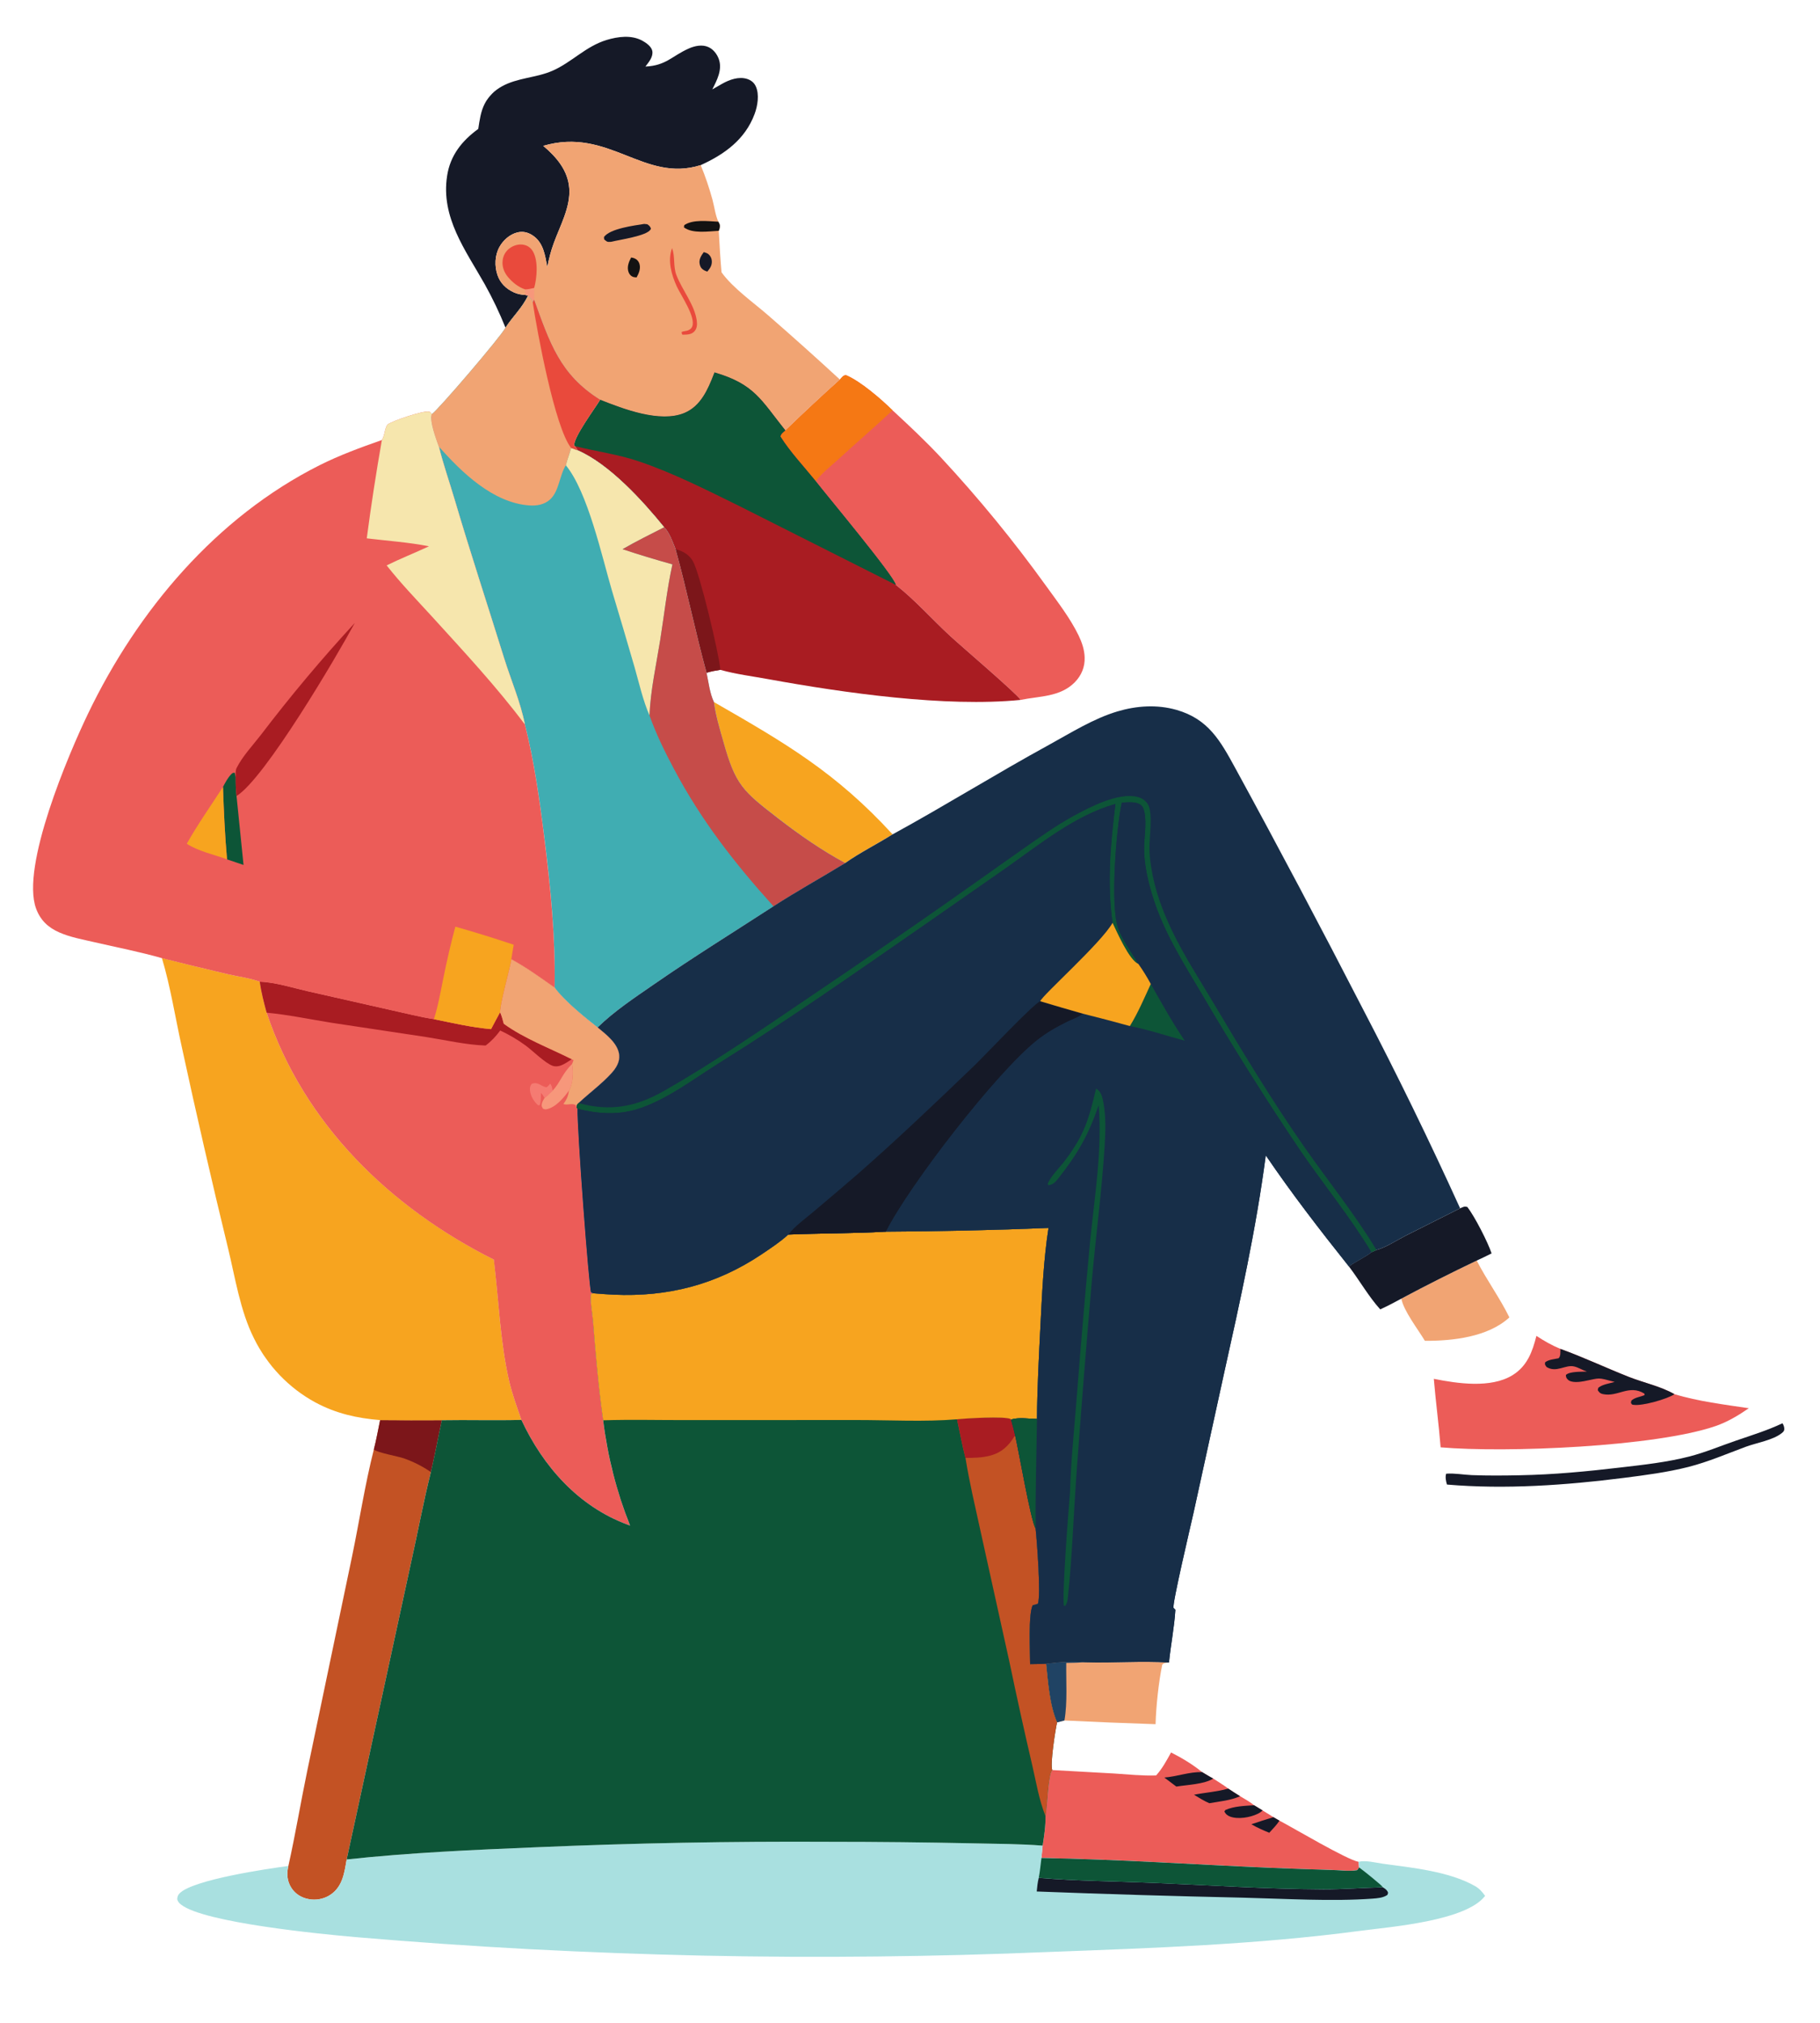 <svg xmlns="http://www.w3.org/2000/svg" fill="none" viewBox="0 0 27 30" height="30" width="27">
<path fill="#151927" d="M26.443 21.108C26.461 21.133 26.473 21.171 26.47 21.201C26.467 21.226 26.452 21.238 26.433 21.254C26.302 21.359 26.057 21.398 25.898 21.457C25.618 21.561 25.34 21.681 25.05 21.755C24.735 21.835 24.412 21.877 24.09 21.918C23.229 22.027 22.333 22.091 21.466 22.017C21.451 21.969 21.438 21.905 21.454 21.856C21.578 21.846 21.712 21.872 21.836 21.877C22.072 21.886 22.31 21.884 22.545 21.879C23.048 21.87 23.548 21.822 24.047 21.763C24.384 21.724 24.728 21.686 25.057 21.602C25.297 21.541 25.524 21.444 25.758 21.364C25.989 21.285 26.222 21.213 26.443 21.108Z"></path>
<path fill="#F1A473" d="M20.789 19.261C21.156 19.063 21.532 18.875 21.908 18.696C22.055 18.984 22.25 19.248 22.392 19.538C22.076 19.829 21.549 19.888 21.138 19.885C21.035 19.712 20.826 19.445 20.789 19.261Z"></path>
<path fill="#F1A473" d="M15.519 24.674C15.704 24.65 15.915 24.632 16.1 24.652C16.514 24.665 16.93 24.63 17.343 24.656C17.303 24.662 17.27 24.658 17.242 24.688C17.188 24.952 17.151 25.302 17.143 25.571C16.692 25.556 16.242 25.538 15.792 25.516L15.682 25.545C15.57 25.288 15.55 24.951 15.519 24.674Z"></path>
<path fill="#204364" d="M15.519 24.674C15.705 24.65 15.915 24.632 16.101 24.652C16.006 24.658 15.912 24.662 15.818 24.662C15.814 24.935 15.838 25.249 15.791 25.516L15.682 25.544C15.57 25.288 15.55 24.951 15.519 24.674Z"></path>
<path fill="#151927" d="M21.661 17.92C21.706 17.902 21.722 17.886 21.769 17.901C21.878 18.043 22.072 18.42 22.128 18.589C22.055 18.625 21.982 18.661 21.908 18.695C21.532 18.875 21.156 19.063 20.789 19.26C20.686 19.316 20.583 19.37 20.476 19.419C20.304 19.229 20.168 18.988 20.011 18.782C20.117 18.703 20.239 18.652 20.344 18.572L20.42 18.538C20.562 18.5 20.722 18.392 20.855 18.325L21.661 17.92Z"></path>
<path fill="#F7A41F" d="M10.591 10.412C11.652 11.021 12.399 11.455 13.242 12.374C13.012 12.517 12.757 12.645 12.538 12.8C12.193 12.614 11.853 12.377 11.543 12.137C11.018 11.731 10.911 11.645 10.729 10.997C10.676 10.806 10.616 10.608 10.591 10.412Z"></path>
<path fill-opacity="0.8" fill="#E7342F" d="M22.793 19.812C22.907 19.887 23.023 19.953 23.149 20.005C23.494 20.13 23.827 20.287 24.168 20.422C24.382 20.506 24.643 20.562 24.841 20.677C25.193 20.783 25.581 20.831 25.944 20.885C25.79 20.991 25.629 21.088 25.452 21.149C24.558 21.457 22.345 21.549 21.372 21.465C21.345 21.126 21.299 20.788 21.271 20.449C21.621 20.519 22.114 20.592 22.435 20.397C22.656 20.262 22.733 20.049 22.793 19.812Z"></path>
<path fill="#151927" d="M23.149 20.005C23.494 20.13 23.826 20.287 24.168 20.422C24.382 20.506 24.643 20.562 24.841 20.677C24.734 20.749 24.364 20.853 24.239 20.835C24.205 20.831 24.218 20.836 24.195 20.807L24.201 20.773C24.251 20.724 24.334 20.718 24.398 20.69L24.395 20.668C24.163 20.527 24 20.724 23.778 20.675C23.738 20.666 23.725 20.651 23.703 20.617L23.711 20.582C23.773 20.53 23.877 20.518 23.954 20.495C23.686 20.424 23.75 20.435 23.499 20.484C23.436 20.496 23.313 20.512 23.261 20.462C23.235 20.438 23.232 20.425 23.23 20.392C23.286 20.336 23.465 20.346 23.542 20.341C23.478 20.321 23.414 20.279 23.351 20.265C23.224 20.235 23.088 20.365 22.943 20.273C22.923 20.241 22.915 20.243 22.922 20.204C22.973 20.163 23.059 20.157 23.122 20.144C23.156 20.112 23.147 20.052 23.149 20.005Z"></path>
<path fill-opacity="0.8" fill="#E7342F" d="M17.373 25.99C17.531 26.07 17.696 26.169 17.833 26.281C17.888 26.313 17.942 26.348 17.998 26.377C18.072 26.426 18.151 26.472 18.221 26.526C18.28 26.564 18.338 26.603 18.397 26.639C18.467 26.681 18.542 26.721 18.605 26.773L18.731 26.85L18.891 26.949L18.982 27.002C19.203 27.118 19.975 27.578 20.154 27.612L20.162 27.695C20.153 27.714 20.145 27.722 20.131 27.737C20.015 27.756 19.879 27.736 19.761 27.733C19.465 27.724 19.17 27.715 18.875 27.702C17.735 27.654 16.59 27.575 15.45 27.555L15.468 27.372C15.49 27.227 15.514 27.078 15.509 26.931C15.536 26.805 15.546 26.317 15.611 26.251L16.527 26.302C16.734 26.315 16.943 26.338 17.151 26.331C17.243 26.229 17.307 26.11 17.373 25.99Z"></path>
<path fill="#151927" d="M18.891 26.95L18.981 27.002C18.939 27.067 18.882 27.123 18.83 27.181C18.738 27.144 18.65 27.105 18.564 27.055C18.672 27.017 18.782 26.984 18.891 26.95Z"></path>
<path fill="#151927" d="M18.605 26.773L18.731 26.85C18.708 26.872 18.683 26.889 18.654 26.902C18.545 26.954 18.368 26.985 18.251 26.942C18.211 26.927 18.182 26.905 18.164 26.864L18.18 26.843C18.308 26.786 18.467 26.782 18.605 26.773Z"></path>
<path fill="#151927" d="M18.221 26.526C18.28 26.564 18.337 26.603 18.397 26.639C18.261 26.701 18.088 26.717 17.941 26.743C17.861 26.709 17.788 26.662 17.713 26.617C17.884 26.584 18.053 26.574 18.221 26.526Z"></path>
<path fill="#151927" d="M17.833 26.281C17.887 26.313 17.942 26.348 17.998 26.377C17.869 26.462 17.609 26.47 17.451 26.496L17.273 26.362C17.463 26.347 17.64 26.277 17.833 26.281Z"></path>
<path fill="#C35224" d="M5.639 21.062C5.944 21.064 6.25 21.065 6.555 21.063C6.498 21.319 6.451 21.577 6.392 21.832C6.281 22.277 6.197 22.731 6.097 23.179L5.143 27.577C5.109 27.772 5.085 27.973 4.909 28.096C4.897 28.104 4.884 28.112 4.872 28.119C4.859 28.126 4.846 28.133 4.832 28.138C4.819 28.144 4.805 28.149 4.791 28.153C4.777 28.158 4.763 28.161 4.748 28.164C4.734 28.167 4.719 28.169 4.705 28.171C4.69 28.172 4.676 28.173 4.661 28.173C4.646 28.173 4.632 28.172 4.617 28.171C4.603 28.169 4.588 28.167 4.574 28.164C4.471 28.144 4.38 28.088 4.323 27.999C4.258 27.898 4.25 27.788 4.278 27.674C4.383 27.203 4.462 26.725 4.56 26.253L5.223 23.082C5.332 22.556 5.414 22.017 5.546 21.497C5.583 21.354 5.609 21.207 5.639 21.062Z"></path>
<path fill="#7C161A" d="M5.639 21.062C5.944 21.064 6.25 21.065 6.555 21.063C6.499 21.319 6.451 21.577 6.392 21.832C6.268 21.746 6.14 21.682 5.997 21.63C5.903 21.596 5.607 21.548 5.546 21.497C5.583 21.354 5.609 21.207 5.639 21.062Z"></path>
<path fill="#151927" d="M7.095 1.912C7.115 1.784 7.131 1.653 7.192 1.536C7.199 1.523 7.206 1.51 7.214 1.497C7.222 1.485 7.231 1.472 7.24 1.46C7.248 1.448 7.258 1.437 7.268 1.425C7.277 1.414 7.287 1.403 7.298 1.392C7.308 1.381 7.319 1.371 7.33 1.361C7.342 1.351 7.353 1.342 7.365 1.333C7.377 1.324 7.389 1.315 7.402 1.307C7.415 1.299 7.427 1.291 7.44 1.284C7.675 1.151 7.954 1.156 8.197 1.049C8.482 0.924 8.686 0.69 8.995 0.594C9.167 0.542 9.37 0.514 9.533 0.606C9.588 0.636 9.665 0.691 9.677 0.756C9.693 0.844 9.624 0.922 9.575 0.987C9.882 0.973 9.965 0.832 10.219 0.719C10.307 0.68 10.419 0.656 10.511 0.699C10.584 0.732 10.639 0.805 10.665 0.88C10.718 1.036 10.636 1.19 10.567 1.326L10.714 1.242C10.822 1.181 10.961 1.131 11.085 1.171C11.142 1.19 11.187 1.225 11.212 1.28C11.268 1.401 11.239 1.573 11.194 1.692C11.054 2.069 10.746 2.29 10.395 2.449C9.552 2.717 9.031 1.878 8.059 2.163C8.254 2.328 8.426 2.525 8.445 2.794C8.465 3.072 8.308 3.35 8.216 3.604C8.173 3.72 8.143 3.839 8.119 3.96C8.087 3.787 8.062 3.595 7.9 3.49C7.83 3.444 7.754 3.427 7.672 3.448C7.56 3.477 7.464 3.564 7.409 3.663C7.34 3.788 7.335 3.945 7.38 4.079C7.421 4.199 7.508 4.284 7.623 4.336C7.677 4.361 7.732 4.371 7.792 4.374L7.833 4.383C7.747 4.568 7.606 4.693 7.499 4.86C7.41 4.638 7.307 4.423 7.191 4.215C6.906 3.71 6.537 3.224 6.633 2.608C6.679 2.305 6.853 2.088 7.095 1.912Z"></path>
<path fill-opacity="0.8" fill="#E7342F" d="M12.46 5.629C12.491 5.596 12.504 5.569 12.549 5.563C12.767 5.654 13.07 5.918 13.241 6.085C13.487 6.312 13.729 6.539 13.958 6.784C14.238 7.085 14.508 7.395 14.769 7.713C15.03 8.032 15.28 8.358 15.52 8.691C15.688 8.924 15.877 9.168 16.002 9.426C16.051 9.528 16.088 9.637 16.091 9.751C16.096 9.891 16.043 10.018 15.945 10.118C15.728 10.339 15.421 10.322 15.142 10.38C15.08 10.283 14.263 9.587 14.101 9.437C13.833 9.19 13.578 8.9 13.291 8.676C13.265 8.543 12.279 7.364 12.103 7.138C11.928 6.921 11.726 6.708 11.577 6.473C11.589 6.429 11.618 6.413 11.651 6.383C11.916 6.127 12.186 5.875 12.46 5.629Z"></path>
<path fill="#F57814" d="M12.46 5.629C12.491 5.596 12.504 5.568 12.549 5.563C12.767 5.654 13.07 5.918 13.241 6.085C12.974 6.337 12.693 6.576 12.422 6.825C12.317 6.921 12.185 7.022 12.103 7.137C11.928 6.921 11.726 6.708 11.577 6.473C11.589 6.429 11.618 6.413 11.651 6.383C11.916 6.126 12.186 5.875 12.46 5.629Z"></path>
<path fill="#F1A473" d="M8.059 2.163C9.031 1.878 9.552 2.717 10.395 2.449C10.465 2.618 10.522 2.787 10.57 2.963C10.597 3.063 10.614 3.197 10.657 3.288C10.678 3.327 10.685 3.338 10.676 3.384C10.674 3.397 10.667 3.411 10.663 3.424C10.674 3.628 10.686 3.834 10.704 4.038C10.872 4.274 11.186 4.492 11.408 4.687C11.763 4.996 12.114 5.31 12.46 5.629C12.186 5.875 11.916 6.127 11.651 6.383C11.287 5.927 11.193 5.698 10.6 5.523L10.59 5.549C10.502 5.776 10.395 6.023 10.154 6.124C9.791 6.276 9.247 6.065 8.902 5.929C8.303 5.553 8.155 5.081 7.924 4.445L7.903 4.484C7.893 4.442 7.861 4.414 7.833 4.383L7.792 4.374C7.732 4.371 7.677 4.361 7.623 4.336C7.508 4.284 7.421 4.199 7.38 4.079C7.335 3.945 7.34 3.788 7.409 3.663C7.464 3.564 7.56 3.477 7.672 3.448C7.755 3.427 7.83 3.444 7.9 3.49C8.062 3.595 8.087 3.787 8.119 3.961C8.143 3.839 8.173 3.72 8.216 3.604C8.308 3.35 8.465 3.072 8.445 2.794C8.426 2.525 8.254 2.328 8.059 2.163Z"></path>
<path fill="#F7977B" d="M7.925 4.27L7.924 4.445L7.904 4.483C7.893 4.442 7.861 4.414 7.833 4.383L7.792 4.374L7.791 4.293C7.837 4.291 7.881 4.28 7.925 4.27Z"></path>
<path fill="#151927" d="M10.441 3.739C10.465 3.746 10.487 3.753 10.508 3.768C10.539 3.793 10.558 3.831 10.56 3.871C10.563 3.939 10.534 3.979 10.493 4.028C10.472 4.021 10.453 4.014 10.434 4.001C10.398 3.977 10.384 3.948 10.378 3.905C10.369 3.842 10.405 3.787 10.441 3.739Z"></path>
<path fill="#131212" d="M9.363 3.819C9.379 3.822 9.394 3.824 9.409 3.83C9.443 3.843 9.47 3.869 9.483 3.903C9.51 3.977 9.48 4.05 9.444 4.114C9.429 4.113 9.415 4.113 9.4 4.109C9.364 4.099 9.338 4.072 9.325 4.037C9.297 3.962 9.328 3.884 9.363 3.819Z"></path>
<path fill="#131212" d="M10.663 3.423C10.508 3.431 10.275 3.469 10.146 3.372L10.151 3.339C10.281 3.25 10.504 3.281 10.657 3.288C10.678 3.327 10.685 3.338 10.676 3.384C10.674 3.397 10.667 3.411 10.663 3.423Z"></path>
<path fill-opacity="0.8" fill="#E7342F" d="M9.97 3.68C10.018 3.806 9.985 3.95 10.034 4.078C10.118 4.3 10.306 4.52 10.337 4.758C10.344 4.813 10.341 4.874 10.3 4.916C10.252 4.966 10.188 4.962 10.124 4.964C10.111 4.942 10.116 4.955 10.112 4.923C10.145 4.909 10.188 4.911 10.217 4.895C10.241 4.883 10.26 4.868 10.269 4.843C10.325 4.702 10.105 4.388 10.04 4.248C9.962 4.077 9.901 3.865 9.97 3.68Z"></path>
<path fill="#151927" d="M9.557 3.321L9.603 3.326C9.636 3.35 9.642 3.354 9.657 3.391C9.654 3.396 9.653 3.401 9.65 3.405C9.591 3.5 9.185 3.556 9.072 3.585C9.067 3.585 9.063 3.587 9.058 3.587C9.005 3.591 9.002 3.583 8.963 3.55L8.96 3.515C9.052 3.388 9.41 3.345 9.557 3.321Z"></path>
<path fill-opacity="0.8" fill="#E7342F" d="M7.791 4.292C7.692 4.26 7.602 4.188 7.536 4.109C7.478 4.039 7.445 3.953 7.457 3.861C7.458 3.852 7.459 3.844 7.461 3.835C7.463 3.827 7.465 3.818 7.468 3.81C7.471 3.802 7.474 3.793 7.477 3.785C7.481 3.777 7.485 3.77 7.489 3.762C7.494 3.754 7.498 3.747 7.503 3.74C7.509 3.733 7.514 3.726 7.52 3.719C7.526 3.713 7.532 3.706 7.538 3.7C7.545 3.695 7.551 3.689 7.558 3.684C7.618 3.638 7.699 3.615 7.773 3.631C7.83 3.643 7.876 3.677 7.905 3.727C7.988 3.868 7.966 4.118 7.925 4.27C7.881 4.28 7.837 4.291 7.791 4.292Z"></path>
<path fill="#A91C22" d="M10.6 5.523C11.193 5.698 11.287 5.927 11.651 6.383C11.618 6.413 11.589 6.429 11.577 6.473C11.726 6.708 11.928 6.921 12.103 7.138C12.279 7.364 13.265 8.543 13.291 8.676C13.578 8.9 13.832 9.19 14.101 9.437C14.263 9.587 15.08 10.283 15.142 10.38C14.027 10.491 12.526 10.277 11.412 10.075C11.174 10.031 10.919 10 10.686 9.934C10.616 9.945 10.549 9.956 10.482 9.978C10.315 9.371 10.191 8.752 10.022 8.145C9.979 8.04 9.934 7.902 9.853 7.82C9.532 7.424 9.038 6.882 8.57 6.679L8.527 6.616L8.517 6.608C8.508 6.483 8.822 6.063 8.902 5.929C9.246 6.065 9.791 6.276 10.154 6.124C10.395 6.023 10.502 5.776 10.59 5.549L10.6 5.523Z"></path>
<path fill="#7C161A" d="M10.023 8.145C10.131 8.172 10.221 8.224 10.279 8.322C10.381 8.496 10.67 9.709 10.687 9.934C10.617 9.945 10.55 9.956 10.482 9.978C10.316 9.371 10.191 8.752 10.023 8.145Z"></path>
<path fill="#0D5537" d="M10.6 5.523C11.193 5.697 11.287 5.927 11.651 6.383C11.618 6.413 11.589 6.429 11.577 6.473C11.726 6.708 11.928 6.921 12.103 7.137C12.279 7.363 13.265 8.542 13.291 8.675L10.978 7.51C10.498 7.274 9.998 7.02 9.491 6.847C9.172 6.737 8.85 6.697 8.527 6.616L8.517 6.608C8.508 6.483 8.822 6.063 8.902 5.928C9.246 6.064 9.791 6.276 10.154 6.124C10.395 6.023 10.502 5.776 10.59 5.548L10.6 5.523Z"></path>
<path fill="#F7A41F" d="M2.402 14.209C2.725 14.291 3.047 14.37 3.371 14.446C3.524 14.482 3.707 14.505 3.854 14.559C3.875 14.716 3.915 14.866 3.956 15.019C4.509 16.675 5.793 17.911 7.327 18.681C7.399 19.275 7.418 19.892 7.552 20.476C7.598 20.675 7.668 20.864 7.735 21.058C7.341 21.069 6.948 21.056 6.555 21.063C6.25 21.065 5.944 21.064 5.639 21.061C5.295 21.033 4.984 20.963 4.677 20.798C4.653 20.785 4.629 20.771 4.605 20.757C4.581 20.743 4.558 20.728 4.534 20.713C4.511 20.698 4.488 20.682 4.465 20.666C4.443 20.65 4.42 20.634 4.398 20.617C4.376 20.6 4.355 20.583 4.333 20.565C4.312 20.547 4.291 20.529 4.27 20.511C4.249 20.492 4.229 20.473 4.209 20.454C4.189 20.434 4.169 20.415 4.15 20.395C4.131 20.375 4.112 20.354 4.094 20.334C4.075 20.313 4.057 20.292 4.039 20.27C4.022 20.249 4.005 20.227 3.988 20.205C3.971 20.183 3.955 20.16 3.939 20.137C3.923 20.115 3.907 20.092 3.892 20.068C3.877 20.045 3.862 20.021 3.848 19.997C3.834 19.974 3.82 19.949 3.807 19.925C3.794 19.901 3.781 19.876 3.769 19.851C3.562 19.441 3.489 18.945 3.38 18.5C3.14 17.512 2.912 16.522 2.697 15.528C2.6 15.092 2.53 14.636 2.402 14.209Z"></path>
<path fill-opacity="0.8" fill="#E7342F" d="M7.586 14.225C7.815 14.35 8.016 14.496 8.228 14.645C8.367 14.838 8.675 15.09 8.866 15.237C8.99 15.34 9.169 15.474 9.186 15.647C9.196 15.749 9.141 15.839 9.075 15.912C8.928 16.075 8.743 16.209 8.583 16.359C8.553 16.387 8.56 16.388 8.555 16.427L8.568 16.444C8.559 16.73 8.738 19.113 8.769 19.167L8.801 19.18L8.767 19.194C8.755 19.311 8.787 19.465 8.797 19.585C8.836 20.079 8.878 20.574 8.948 21.064C8.964 21.198 8.985 21.331 9.009 21.463C9.034 21.595 9.063 21.727 9.097 21.857C9.13 21.988 9.168 22.117 9.209 22.245C9.251 22.373 9.297 22.5 9.347 22.625C9.334 22.62 9.321 22.616 9.309 22.611C8.58 22.341 8.057 21.748 7.735 21.058C7.668 20.865 7.598 20.675 7.552 20.476C7.418 19.892 7.399 19.275 7.326 18.681C5.793 17.912 4.509 16.675 3.956 15.019C3.915 14.866 3.875 14.716 3.854 14.559C4.087 14.569 4.34 14.65 4.568 14.702L5.823 14.986C6.026 15.03 6.232 15.085 6.437 15.115C6.717 15.172 7 15.238 7.285 15.262C7.329 15.179 7.374 15.095 7.419 15.011C7.415 14.887 7.554 14.405 7.586 14.225Z"></path>
<path fill="#F57B72" d="M8.079 16.284C8.062 16.256 8.05 16.232 8.025 16.21C8.024 16.271 8.027 16.33 8.008 16.389L7.984 16.393C7.922 16.338 7.877 16.267 7.864 16.183C7.858 16.14 7.861 16.111 7.886 16.075C7.987 16.036 8.017 16.111 8.108 16.125C8.134 16.105 8.124 16.114 8.147 16.089C8.152 16.083 8.157 16.077 8.163 16.071C8.188 16.104 8.191 16.135 8.198 16.175C8.16 16.212 8.122 16.253 8.079 16.284Z"></path>
<path fill="#F7977B" d="M8.198 16.175C8.313 16.054 8.338 15.925 8.487 15.78C8.509 15.892 8.502 16.076 8.44 16.175C8.363 16.282 8.245 16.423 8.108 16.451C8.086 16.456 8.076 16.449 8.056 16.443C8.036 16.409 8.031 16.405 8.039 16.365C8.046 16.337 8.063 16.308 8.078 16.284C8.122 16.253 8.159 16.212 8.198 16.175Z"></path>
<path fill="#A91C22" d="M3.854 14.559C4.087 14.569 4.34 14.65 4.568 14.702L5.823 14.986C6.026 15.03 6.232 15.084 6.437 15.115C6.717 15.172 7 15.238 7.285 15.262C7.329 15.179 7.374 15.095 7.419 15.011C7.443 15.068 7.458 15.124 7.474 15.183C7.774 15.401 8.151 15.542 8.482 15.709C8.433 15.741 8.38 15.779 8.325 15.8C8.285 15.816 8.237 15.821 8.197 15.806C8.083 15.764 7.903 15.583 7.798 15.506C7.678 15.418 7.556 15.347 7.421 15.283C7.356 15.37 7.291 15.441 7.204 15.506C6.912 15.496 6.606 15.424 6.317 15.379L4.916 15.168C4.597 15.117 4.277 15.049 3.956 15.019C3.915 14.866 3.875 14.716 3.854 14.559Z"></path>
<path fill="#F1A473" d="M7.586 14.225C7.814 14.35 8.015 14.495 8.228 14.645C8.367 14.838 8.675 15.089 8.866 15.237C8.99 15.339 9.169 15.474 9.186 15.646C9.195 15.749 9.141 15.839 9.075 15.912C8.928 16.075 8.743 16.209 8.583 16.359C8.552 16.387 8.559 16.388 8.555 16.427L8.541 16.389C8.481 16.356 8.422 16.395 8.358 16.374C8.401 16.316 8.427 16.263 8.438 16.19C8.439 16.185 8.439 16.18 8.44 16.175C8.502 16.076 8.509 15.892 8.487 15.78C8.495 15.761 8.502 15.741 8.509 15.723L8.482 15.709C8.15 15.542 7.773 15.401 7.473 15.183C7.458 15.124 7.443 15.067 7.418 15.011C7.415 14.886 7.554 14.404 7.586 14.225Z"></path>
<path fill="#A9E0E0" d="M5.143 27.577C6.075 27.477 7.019 27.435 7.956 27.396C9.404 27.334 10.853 27.307 12.303 27.315C13.018 27.315 13.732 27.323 14.447 27.338C14.786 27.346 15.13 27.345 15.468 27.372L15.45 27.555C16.59 27.575 17.735 27.654 18.875 27.702C19.17 27.715 19.465 27.725 19.761 27.733C19.879 27.736 20.014 27.756 20.131 27.737C20.145 27.722 20.153 27.714 20.162 27.696L20.154 27.612C20.257 27.585 20.407 27.625 20.513 27.64C20.946 27.699 21.506 27.754 21.888 27.975C21.951 28.012 21.989 28.059 22.032 28.117C21.747 28.49 20.633 28.576 20.167 28.637C18.655 28.838 17.109 28.891 15.586 28.948C14.726 28.984 13.866 29.007 13.005 29.016C12.145 29.026 11.284 29.021 10.424 29.003C9.563 28.984 8.703 28.952 7.844 28.907C6.984 28.861 6.126 28.801 5.268 28.728C4.779 28.685 3.022 28.516 2.684 28.245C2.656 28.223 2.64 28.203 2.629 28.169C2.63 28.129 2.639 28.105 2.667 28.077C2.868 27.877 3.964 27.714 4.278 27.674C4.25 27.788 4.258 27.897 4.323 27.999C4.38 28.088 4.471 28.144 4.574 28.164C4.588 28.167 4.602 28.169 4.617 28.171C4.632 28.172 4.646 28.173 4.661 28.173C4.676 28.173 4.69 28.172 4.705 28.171C4.719 28.169 4.734 28.167 4.748 28.164C4.763 28.161 4.777 28.157 4.791 28.153C4.805 28.149 4.819 28.144 4.832 28.138C4.846 28.132 4.859 28.126 4.872 28.119C4.884 28.112 4.897 28.104 4.909 28.096C5.085 27.973 5.109 27.772 5.143 27.577Z"></path>
<path fill="#151927" d="M15.41 27.85C15.973 27.897 16.545 27.9 17.11 27.924C17.949 27.959 18.792 28.016 19.632 28.02C19.927 28.021 20.221 27.996 20.515 27.99C20.544 28.009 20.566 28.021 20.584 28.051C20.598 28.075 20.59 28.078 20.583 28.102C20.521 28.147 20.435 28.152 20.361 28.158C19.763 28.202 19.054 28.159 18.452 28.144C17.428 28.122 16.404 28.091 15.38 28.052C15.387 27.983 15.393 27.916 15.41 27.85Z"></path>
<path fill="#0D5537" d="M15.45 27.555C16.59 27.575 17.735 27.654 18.875 27.702C19.17 27.714 19.465 27.724 19.761 27.733C19.879 27.736 20.015 27.756 20.131 27.737C20.145 27.722 20.153 27.714 20.162 27.695C20.214 27.731 20.503 27.962 20.515 27.989C20.221 27.996 19.927 28.02 19.633 28.019C18.792 28.016 17.95 27.959 17.11 27.924C16.545 27.9 15.973 27.897 15.41 27.849C15.429 27.753 15.437 27.652 15.45 27.555Z"></path>
<path fill="#40ADB2" d="M7.834 4.383C7.861 4.414 7.893 4.442 7.904 4.483L7.924 4.445C8.155 5.08 8.303 5.553 8.903 5.929C8.822 6.063 8.509 6.483 8.517 6.608L8.527 6.616L8.57 6.679C9.038 6.882 9.532 7.424 9.853 7.819C9.934 7.902 9.979 8.039 10.022 8.145C10.191 8.752 10.315 9.371 10.482 9.978C10.511 10.117 10.53 10.284 10.591 10.412C10.616 10.608 10.676 10.806 10.73 10.997C10.911 11.645 11.019 11.731 11.544 12.137C11.853 12.377 12.194 12.614 12.539 12.8C12.186 13.015 11.82 13.216 11.475 13.441C10.88 13.826 10.279 14.199 9.696 14.602C9.415 14.797 9.112 14.997 8.866 15.237C8.676 15.089 8.367 14.838 8.228 14.645C8.241 13.903 8.168 13.16 8.076 12.425C8.005 11.864 7.926 11.293 7.787 10.745C7.722 10.413 7.579 10.084 7.478 9.76C7.234 8.975 6.977 8.195 6.744 7.407C6.667 7.146 6.576 6.888 6.511 6.624C6.51 6.621 6.508 6.618 6.507 6.615C6.47 6.508 6.369 6.245 6.405 6.143C6.497 6.084 7.436 4.986 7.499 4.86C7.606 4.693 7.747 4.568 7.834 4.383Z"></path>
<path fill="#F6E6AD" d="M8.472 6.643L8.57 6.679C9.038 6.882 9.532 7.424 9.853 7.82C9.646 7.926 9.437 8.028 9.236 8.144C9.481 8.227 9.727 8.3 9.975 8.37C9.895 8.738 9.854 9.116 9.795 9.488C9.736 9.857 9.65 10.237 9.635 10.61C9.538 10.386 9.482 10.134 9.415 9.899C9.305 9.52 9.193 9.14 9.079 8.762C8.93 8.255 8.72 7.295 8.394 6.9C8.414 6.814 8.45 6.73 8.472 6.643Z"></path>
<path fill="#F1A473" d="M7.834 4.383C7.861 4.414 7.893 4.442 7.904 4.483L7.924 4.445C8.155 5.08 8.303 5.553 8.903 5.929C8.822 6.063 8.509 6.483 8.517 6.608L8.527 6.616L8.57 6.679L8.472 6.643C8.451 6.73 8.415 6.814 8.395 6.899C8.299 7.052 8.296 7.284 8.16 7.408C8.077 7.484 7.962 7.504 7.853 7.496C7.314 7.458 6.848 7.005 6.511 6.624C6.51 6.621 6.508 6.618 6.507 6.615C6.47 6.508 6.369 6.245 6.405 6.143C6.497 6.084 7.436 4.986 7.499 4.86C7.606 4.693 7.747 4.568 7.834 4.383Z"></path>
<path fill-opacity="0.8" fill="#E7342F" d="M7.924 4.445C8.155 5.08 8.303 5.553 8.902 5.928C8.822 6.063 8.509 6.483 8.517 6.608L8.527 6.616L8.57 6.679L8.472 6.643C8.229 6.333 7.969 4.92 7.903 4.483L7.924 4.445Z"></path>
<path fill-opacity="0.8" fill="#E7342F" d="M9.853 7.82C9.934 7.902 9.979 8.04 10.022 8.146C10.191 8.753 10.315 9.371 10.482 9.979C10.511 10.117 10.53 10.284 10.591 10.412C10.616 10.609 10.676 10.807 10.73 10.997C10.911 11.645 11.019 11.732 11.543 12.138C11.853 12.377 12.194 12.615 12.539 12.8C12.186 13.015 11.82 13.217 11.475 13.441C10.898 12.802 10.402 12.166 9.998 11.403C9.862 11.148 9.732 10.883 9.636 10.611C9.651 10.238 9.736 9.857 9.795 9.488C9.854 9.117 9.895 8.738 9.976 8.37C9.727 8.3 9.481 8.227 9.236 8.145C9.437 8.028 9.646 7.926 9.853 7.82Z"></path>
<path fill-opacity="0.8" fill="#E7342F" d="M5.665 6.526C5.709 6.457 5.702 6.37 5.747 6.297C5.823 6.24 6.272 6.089 6.363 6.104C6.386 6.108 6.392 6.126 6.405 6.143C6.369 6.245 6.47 6.509 6.507 6.615C6.508 6.618 6.51 6.621 6.511 6.624C6.576 6.888 6.667 7.147 6.744 7.408C6.977 8.196 7.234 8.976 7.478 9.76C7.579 10.084 7.722 10.413 7.787 10.745C7.925 11.294 8.005 11.864 8.075 12.425C8.167 13.161 8.241 13.903 8.228 14.645C8.016 14.496 7.815 14.35 7.586 14.225C7.554 14.405 7.415 14.887 7.419 15.011C7.374 15.095 7.329 15.179 7.285 15.262C7 15.238 6.717 15.172 6.437 15.115C6.232 15.085 6.026 15.031 5.823 14.986L4.568 14.702C4.34 14.65 4.087 14.569 3.853 14.559C3.707 14.505 3.524 14.482 3.371 14.446C3.047 14.37 2.724 14.291 2.402 14.21C2.073 14.116 1.732 14.05 1.399 13.973C1.228 13.933 1.045 13.901 0.883 13.83C0.715 13.757 0.599 13.648 0.535 13.474C0.307 12.85 1.017 11.184 1.307 10.582C2.043 9.052 3.207 7.671 4.74 6.9C5.037 6.751 5.351 6.636 5.665 6.526Z"></path>
<path fill="#0D5537" d="M3.308 11.671C3.338 11.612 3.381 11.533 3.427 11.486C3.447 11.464 3.452 11.461 3.482 11.46L3.497 11.524C3.496 11.619 3.499 11.71 3.509 11.805L3.613 12.828L3.368 12.745C3.336 12.386 3.32 12.031 3.308 11.671Z"></path>
<path fill="#F7A41F" d="M3.308 11.671C3.32 12.031 3.336 12.386 3.368 12.744C3.183 12.677 2.931 12.621 2.771 12.513C2.933 12.225 3.128 11.949 3.308 11.671Z"></path>
<path fill="#A91C22" d="M5.263 9.239C5.003 9.722 3.928 11.55 3.509 11.805C3.499 11.71 3.495 11.618 3.497 11.523C3.496 11.48 3.491 11.429 3.51 11.39C3.595 11.219 3.754 11.049 3.871 10.898C4.309 10.323 4.773 9.77 5.263 9.239Z"></path>
<path fill="#F7A41F" d="M6.755 13.743C7.046 13.825 7.334 13.915 7.621 14.011C7.608 14.082 7.597 14.154 7.586 14.225C7.554 14.405 7.415 14.887 7.419 15.012C7.373 15.095 7.329 15.179 7.285 15.263C7 15.238 6.717 15.172 6.437 15.115C6.5 14.919 6.535 14.713 6.576 14.512C6.628 14.254 6.687 13.997 6.755 13.743Z"></path>
<path fill="#F6E6AD" d="M5.665 6.527C5.709 6.457 5.702 6.37 5.747 6.297C5.823 6.24 6.272 6.089 6.363 6.105C6.386 6.109 6.392 6.126 6.405 6.143C6.369 6.245 6.47 6.509 6.507 6.615C6.508 6.618 6.51 6.621 6.511 6.624C6.576 6.888 6.667 7.147 6.744 7.408C6.977 8.196 7.234 8.976 7.478 9.76C7.579 10.084 7.722 10.413 7.787 10.745C7.367 10.184 6.877 9.659 6.405 9.14C6.178 8.892 5.944 8.65 5.736 8.385C5.941 8.284 6.156 8.199 6.364 8.102C6.064 8.042 5.745 8.021 5.441 7.984C5.505 7.497 5.58 7.011 5.665 6.527Z"></path>
<path fill="#0D5537" d="M13.144 18.266C13.948 18.262 14.752 18.244 15.555 18.211C15.482 18.682 15.461 19.169 15.437 19.646C15.413 20.111 15.387 20.578 15.384 21.044C15.28 21.042 15.092 21.016 15 21.054C15.021 21.131 15.042 21.207 15.06 21.284C15.11 21.496 15.295 22.566 15.364 22.666C15.383 22.84 15.446 23.671 15.398 23.785L15.321 23.807C15.254 23.948 15.283 24.505 15.282 24.68C15.361 24.678 15.441 24.679 15.519 24.674C15.55 24.951 15.57 25.288 15.682 25.544C15.657 25.645 15.575 26.181 15.611 26.251C15.546 26.317 15.537 26.805 15.51 26.931C15.514 27.078 15.49 27.227 15.468 27.372C15.13 27.345 14.787 27.346 14.447 27.338C13.733 27.323 13.018 27.315 12.303 27.315C10.853 27.307 9.404 27.334 7.956 27.396C7.019 27.435 6.075 27.476 5.143 27.577L6.097 23.179C6.197 22.731 6.281 22.277 6.392 21.832C6.451 21.577 6.499 21.319 6.555 21.063C6.948 21.056 7.341 21.069 7.735 21.058C8.057 21.748 8.58 22.341 9.309 22.611C9.321 22.616 9.334 22.62 9.347 22.625C9.297 22.499 9.251 22.373 9.209 22.245C9.168 22.117 9.13 21.988 9.097 21.857C9.064 21.727 9.034 21.595 9.01 21.463C8.985 21.33 8.964 21.197 8.948 21.064C8.878 20.574 8.836 20.078 8.797 19.585C8.788 19.465 8.755 19.311 8.767 19.194L8.801 19.179C8.901 19.188 9.001 19.195 9.102 19.2C9.907 19.237 10.624 19.053 11.296 18.603C11.432 18.512 11.574 18.419 11.695 18.309C12.178 18.289 12.661 18.294 13.144 18.266Z"></path>
<path fill="#C35224" d="M14.198 21.049C14.321 21.035 14.906 21 14.992 21.045L14.999 21.054C15.02 21.131 15.042 21.207 15.06 21.284C15.11 21.496 15.295 22.566 15.364 22.666C15.383 22.84 15.446 23.671 15.397 23.785L15.321 23.808C15.253 23.948 15.283 24.505 15.282 24.68C15.361 24.678 15.44 24.679 15.519 24.674C15.549 24.951 15.569 25.288 15.682 25.544C15.657 25.645 15.575 26.181 15.611 26.251C15.545 26.317 15.536 26.805 15.509 26.931C15.415 26.698 15.37 26.423 15.313 26.178C15.194 25.668 15.081 25.155 14.974 24.642L14.545 22.701C14.467 22.343 14.381 21.984 14.323 21.622C14.274 21.433 14.239 21.239 14.198 21.049Z"></path>
<path fill="#A91C22" d="M14.198 21.049C14.321 21.035 14.906 21 14.992 21.045L14.999 21.054C15.02 21.131 15.042 21.207 15.06 21.284C14.968 21.441 14.859 21.546 14.677 21.591C14.561 21.62 14.442 21.621 14.322 21.622C14.274 21.433 14.239 21.239 14.198 21.049Z"></path>
<path fill="#F7A41F" d="M13.144 18.266C13.948 18.262 14.752 18.244 15.555 18.211C15.482 18.683 15.461 19.169 15.437 19.646C15.413 20.111 15.387 20.578 15.384 21.044C15.28 21.043 15.092 21.016 15 21.055L14.993 21.045C14.906 21 14.321 21.035 14.198 21.049C13.719 21.089 13.196 21.06 12.71 21.06L10.19 21.061C9.776 21.062 9.361 21.051 8.948 21.064C8.878 20.574 8.836 20.079 8.797 19.585C8.787 19.465 8.755 19.311 8.767 19.194L8.801 19.18C8.901 19.189 9.001 19.195 9.102 19.201C9.907 19.237 10.624 19.053 11.296 18.604C11.432 18.512 11.574 18.42 11.695 18.309C12.178 18.289 12.661 18.294 13.144 18.266Z"></path>
<path fill="#172E48" d="M13.242 12.374C14.023 11.947 14.779 11.475 15.561 11.047C15.886 10.869 16.221 10.657 16.577 10.551C16.861 10.466 17.166 10.446 17.453 10.528C17.928 10.664 18.105 10.988 18.328 11.396C18.973 12.577 19.602 13.766 20.218 14.962C20.726 15.935 21.207 16.921 21.661 17.92L20.855 18.325C20.722 18.393 20.562 18.5 20.42 18.538L20.344 18.572C20.239 18.652 20.117 18.703 20.011 18.782C19.582 18.244 19.165 17.704 18.778 17.135C18.635 18.226 18.396 19.302 18.157 20.376L17.708 22.428C17.67 22.601 17.384 23.804 17.41 23.846C17.413 23.851 17.432 23.869 17.437 23.874C17.421 24.135 17.368 24.395 17.342 24.656C16.93 24.63 16.513 24.665 16.1 24.652C15.915 24.632 15.704 24.65 15.519 24.674C15.44 24.679 15.361 24.678 15.282 24.68C15.283 24.505 15.253 23.948 15.32 23.808L15.397 23.786C15.446 23.671 15.382 22.84 15.363 22.666C15.294 22.567 15.11 21.496 15.059 21.284C15.042 21.207 15.02 21.131 14.999 21.055C15.092 21.016 15.28 21.043 15.384 21.044C15.387 20.578 15.413 20.111 15.436 19.646C15.46 19.169 15.482 18.683 15.555 18.211C14.752 18.244 13.948 18.262 13.144 18.266C12.661 18.294 12.177 18.289 11.694 18.309C11.573 18.42 11.432 18.512 11.296 18.604C10.624 19.053 9.906 19.237 9.101 19.201C9.001 19.195 8.901 19.189 8.801 19.18L8.769 19.167C8.738 19.113 8.559 16.73 8.568 16.445L8.555 16.427C8.559 16.388 8.552 16.387 8.583 16.359C8.743 16.209 8.928 16.075 9.075 15.912C9.141 15.839 9.196 15.749 9.186 15.647C9.169 15.474 8.99 15.34 8.866 15.237C9.112 14.997 9.414 14.797 9.696 14.602C10.278 14.199 10.88 13.826 11.474 13.441C11.819 13.217 12.186 13.015 12.538 12.8C12.757 12.645 13.013 12.518 13.242 12.374Z"></path>
<path fill="#0D5537" d="M8.583 16.359C9.052 16.488 9.433 16.417 9.852 16.178C10.562 15.774 11.287 15.278 11.963 14.819C12.667 14.344 13.368 13.863 14.064 13.376L15.184 12.585C15.427 12.416 15.669 12.242 15.929 12.1C16.171 11.969 16.588 11.749 16.875 11.819C16.943 11.836 16.997 11.873 17.032 11.934C17.105 12.066 17.05 12.422 17.052 12.581C17.053 12.677 17.064 12.774 17.079 12.868C17.13 13.194 17.245 13.507 17.387 13.803C17.566 14.175 17.796 14.528 18.007 14.883C18.439 15.611 18.881 16.341 19.367 17.035C19.716 17.533 20.106 18.016 20.42 18.538L20.345 18.572C20.029 18.049 19.639 17.573 19.294 17.07C18.784 16.314 18.298 15.543 17.838 14.757C17.556 14.282 17.261 13.822 17.098 13.289C17.03 13.068 16.972 12.816 16.973 12.584C16.974 12.409 17.016 12.2 16.974 12.03C16.967 12 16.956 11.968 16.933 11.946C16.866 11.881 16.729 11.9 16.643 11.903C16.56 12.281 16.472 13.411 16.584 13.753C16.644 13.938 16.789 14.125 16.888 14.296C16.749 14.235 16.573 13.826 16.505 13.686C16.422 13.1 16.475 12.507 16.548 11.924C15.945 12.093 15.415 12.531 14.909 12.885L13.701 13.727C12.698 14.422 11.697 15.125 10.661 15.771C10.283 16.007 9.878 16.32 9.45 16.451C9.158 16.54 8.86 16.518 8.568 16.444L8.555 16.427C8.56 16.388 8.553 16.387 8.583 16.359Z"></path>
<path fill="#172E48" d="M8.568 16.444C8.86 16.518 9.158 16.54 9.449 16.451C9.878 16.32 10.283 16.007 10.661 15.771C11.697 15.125 12.697 14.422 13.701 13.727L14.909 12.885C15.415 12.53 15.945 12.093 16.547 11.923C16.475 12.507 16.421 13.1 16.505 13.686C16.339 13.983 15.462 14.761 15.432 14.849C15.642 14.912 15.854 14.974 16.065 15.034C16.059 15.038 16.053 15.043 16.047 15.048C15.99 15.092 15.908 15.117 15.843 15.148C15.684 15.226 15.52 15.319 15.381 15.43C14.779 15.911 13.495 17.571 13.144 18.266C12.661 18.294 12.178 18.289 11.694 18.309C11.574 18.419 11.432 18.512 11.296 18.603C10.624 19.053 9.906 19.237 9.102 19.2C9.001 19.195 8.901 19.188 8.801 19.179L8.769 19.167C8.738 19.113 8.559 16.73 8.568 16.444Z"></path>
<path fill="#151927" d="M15.432 14.849C15.643 14.913 15.854 14.974 16.065 15.034C16.059 15.039 16.053 15.044 16.047 15.048C15.99 15.092 15.908 15.117 15.844 15.149C15.684 15.227 15.521 15.319 15.382 15.431C14.78 15.911 13.495 17.571 13.144 18.266C12.661 18.294 12.178 18.289 11.695 18.309C11.793 18.183 11.947 18.073 12.069 17.97C12.29 17.784 12.51 17.597 12.729 17.408C13.315 16.894 13.888 16.348 14.45 15.808C14.605 15.659 15.327 14.892 15.432 14.849Z"></path>
<path fill="#172E48" d="M16.642 11.903C16.729 11.901 16.865 11.881 16.933 11.947C16.956 11.968 16.966 12 16.973 12.03C17.015 12.2 16.973 12.409 16.973 12.584C16.972 12.816 17.03 13.068 17.098 13.289C17.261 13.822 17.556 14.282 17.837 14.757C18.298 15.544 18.783 16.315 19.293 17.07C19.638 17.573 20.029 18.049 20.344 18.572C20.239 18.652 20.117 18.703 20.011 18.782C19.582 18.244 19.165 17.704 18.778 17.135C18.635 18.226 18.396 19.302 18.157 20.376L17.708 22.428C17.67 22.601 17.384 23.804 17.41 23.846C17.413 23.851 17.432 23.869 17.437 23.874C17.421 24.135 17.368 24.395 17.342 24.656C16.93 24.63 16.513 24.665 16.1 24.652C15.915 24.632 15.704 24.65 15.519 24.674C15.44 24.679 15.361 24.678 15.282 24.68C15.283 24.505 15.253 23.948 15.32 23.808L15.397 23.786C15.446 23.671 15.383 22.84 15.363 22.666C15.294 22.567 15.11 21.496 15.059 21.284C15.042 21.207 15.02 21.131 14.999 21.055C15.092 21.016 15.28 21.043 15.384 21.044C15.387 20.578 15.413 20.111 15.436 19.646C15.46 19.169 15.482 18.683 15.555 18.211C14.752 18.244 13.948 18.262 13.144 18.266C13.495 17.571 14.779 15.911 15.381 15.431C15.52 15.319 15.684 15.227 15.843 15.149C15.908 15.117 15.99 15.092 16.047 15.048C16.053 15.044 16.059 15.039 16.065 15.034C15.853 14.974 15.642 14.912 15.432 14.849C15.462 14.761 16.339 13.983 16.505 13.686C16.573 13.826 16.748 14.235 16.888 14.296C16.789 14.125 16.644 13.938 16.583 13.753C16.471 13.411 16.559 12.281 16.642 11.903Z"></path>
<path fill="#0D5537" d="M16.762 15.217C16.884 15.019 16.974 14.804 17.071 14.593C17.234 14.875 17.392 15.166 17.576 15.434C17.307 15.362 17.035 15.27 16.762 15.217Z"></path>
<path fill="#0D5537" d="M15 21.055C15.092 21.016 15.28 21.043 15.384 21.044C15.376 21.584 15.359 22.126 15.364 22.666C15.295 22.567 15.11 21.496 15.06 21.284C15.042 21.207 15.02 21.131 15 21.055Z"></path>
<path fill="#0D5537" d="M16.26 16.146C16.267 16.151 16.275 16.155 16.282 16.16C16.346 16.203 16.361 16.309 16.374 16.38C16.407 16.575 16.4 16.791 16.388 16.989C16.346 17.668 16.254 18.347 16.195 19.026C16.112 19.986 16.036 20.947 15.966 21.908C15.925 22.5 15.905 23.1 15.842 23.69C15.837 23.739 15.832 23.776 15.802 23.817L15.784 23.814C15.751 23.691 15.854 22.358 15.874 22.13C15.886 21.686 15.933 21.235 15.968 20.792C16.029 20.004 16.096 19.218 16.17 18.431C16.235 17.764 16.355 17.06 16.299 16.391C16.15 16.825 15.99 17.109 15.706 17.469C15.662 17.524 15.628 17.569 15.555 17.577L15.542 17.559C15.59 17.439 15.718 17.319 15.797 17.215C16.086 16.833 16.154 16.598 16.26 16.146Z"></path>
<path fill="#F7A41F" d="M16.505 13.686C16.573 13.826 16.749 14.235 16.888 14.296C16.955 14.39 17.018 14.492 17.072 14.593C16.975 14.804 16.884 15.019 16.762 15.217C16.53 15.153 16.298 15.092 16.066 15.034C15.854 14.974 15.643 14.912 15.432 14.849C15.462 14.761 16.339 13.983 16.505 13.686Z"></path>
</svg>
